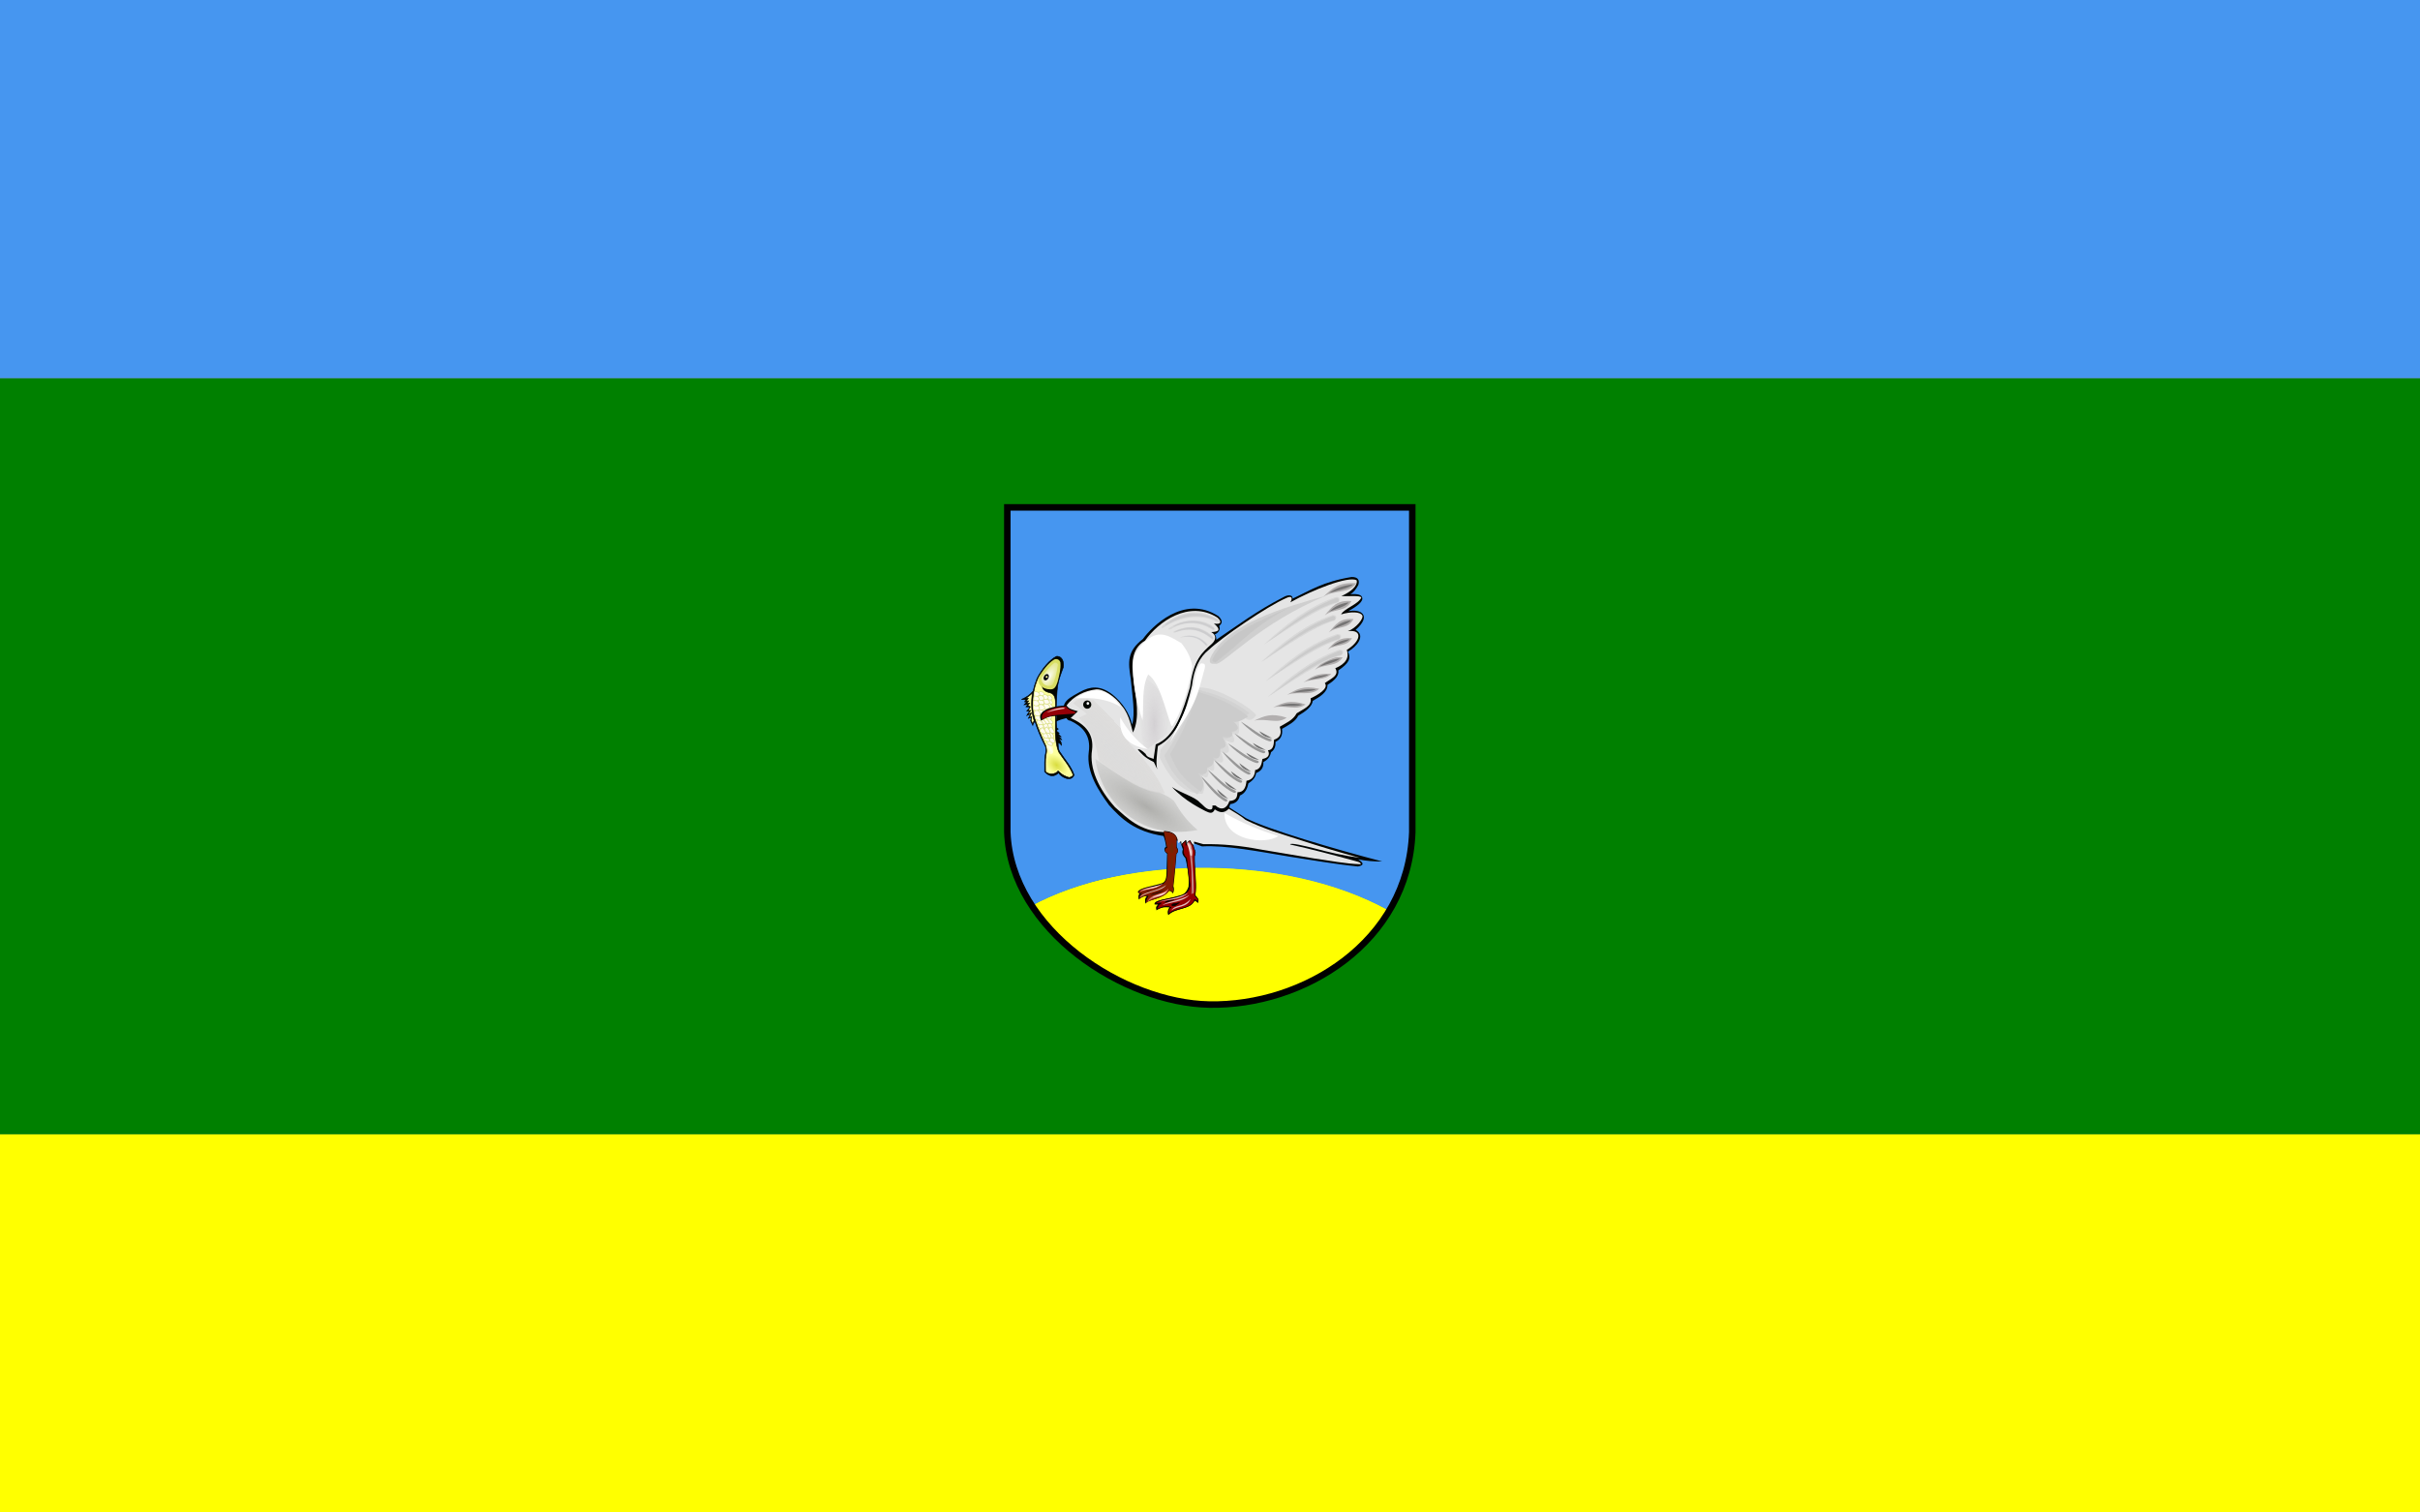 <svg xmlns="http://www.w3.org/2000/svg" xmlns:xlink="http://www.w3.org/1999/xlink" version="1.0" width="1920" height="1200"><rect width="100%" height="100%" fill="#808080" stroke="none"/><defs><linearGradient id="m"><stop style="stop-color:#fbe1dd;stop-opacity:1" offset="0"/><stop style="stop-color:#fbe1dd;stop-opacity:0" offset="1"/></linearGradient><linearGradient id="l"><stop style="stop-color:#ddd0cb;stop-opacity:.773" offset="0"/><stop style="stop-color:#ddd0cb;stop-opacity:0" offset="1"/></linearGradient><linearGradient id="k"><stop style="stop-color:#c5c5c5;stop-opacity:1" offset="0"/><stop style="stop-color:#ccc;stop-opacity:.866" offset=".95"/><stop style="stop-color:#ccc;stop-opacity:0" offset="1"/></linearGradient><linearGradient id="j"><stop style="stop-color:#d3d0d3;stop-opacity:1" offset="0"/><stop style="stop-color:#e5e5e5;stop-opacity:0" offset="1"/></linearGradient><linearGradient id="i"><stop style="stop-color:#dcdcdc;stop-opacity:1" offset="0"/><stop style="stop-color:#d8d6d4;stop-opacity:.498" offset="1"/><stop style="stop-color:#d5d0cd;stop-opacity:0" offset="1"/></linearGradient><linearGradient id="h"><stop style="stop-color:#aeaeab;stop-opacity:1" offset="0"/><stop style="stop-color:#bdbdbb;stop-opacity:.498" offset=".6"/><stop style="stop-color:#ccc;stop-opacity:0" offset="1"/></linearGradient><linearGradient id="g"><stop style="stop-color:#ffe2e2;stop-opacity:1" offset="0"/><stop style="stop-color:#ffe5db;stop-opacity:.498" offset=".64"/><stop style="stop-color:#ffbfb4;stop-opacity:0" offset="1"/></linearGradient><linearGradient id="f"><stop style="stop-color:#fdffff;stop-opacity:1" offset="0"/><stop style="stop-color:#feffff;stop-opacity:1" offset=".31"/><stop style="stop-color:#fff;stop-opacity:0" offset="1"/></linearGradient><linearGradient id="e"><stop style="stop-color:#fffff8;stop-opacity:1" offset="0"/><stop style="stop-color:#fffff8;stop-opacity:0" offset="1"/></linearGradient><linearGradient id="d"><stop style="stop-color:#d8dc3f;stop-opacity:1" offset="0"/><stop style="stop-color:#d8dc3f;stop-opacity:0" offset="1"/></linearGradient><linearGradient id="c"><stop style="stop-color:#fff;stop-opacity:1" offset="0"/><stop style="stop-color:#d8de64;stop-opacity:0" offset="1"/></linearGradient><linearGradient id="a"><stop style="stop-color:#fae646;stop-opacity:1" offset="0"/><stop style="stop-color:#643228;stop-opacity:1" offset=".885"/><stop style="stop-color:#fae646;stop-opacity:1" offset="1"/></linearGradient><linearGradient id="b"><stop style="stop-color:#faff00;stop-opacity:1" offset="0"/><stop style="stop-color:#7d7323;stop-opacity:.992" offset=".846"/><stop style="stop-color:#000;stop-opacity:.984" offset="1"/></linearGradient><radialGradient cx="-674.602" cy="311.284" r="15.245" fx="-674.602" fy="311.284" id="n" xlink:href="#c" gradientUnits="userSpaceOnUse" gradientTransform="matrix(1.445 .839 -1.962 3.38 907.118 -168.664)"/><radialGradient cx="-672.368" cy="472.553" r="22.611" fx="-672.368" fy="472.553" id="o" xlink:href="#d" gradientUnits="userSpaceOnUse" gradientTransform="matrix(-.461 .511 -.794 -.715 -731.769 1159.218)"/><radialGradient cx="-676.244" cy="448.975" r="5.45" fx="-676.244" fy="448.975" id="p" xlink:href="#e" gradientUnits="userSpaceOnUse" gradientTransform="matrix(1.082 -.839 2.235 4.574 -1080.638 -2174.048)"/><radialGradient cx="-479.188" cy="568.939" r="93.227" fx="-479.188" fy="568.939" id="q" xlink:href="#h" gradientUnits="userSpaceOnUse" gradientTransform="matrix(.359 -.543 1.803 1.191 -1357.385 -384.97)"/><radialGradient cx="-489.297" cy="389.423" r="25.977" fx="-489.297" fy="389.423" id="r" xlink:href="#j" gradientUnits="userSpaceOnUse" gradientTransform="matrix(1.474 0 -0 5.636 231.733 -1791.687)"/><radialGradient cx="-569.68" cy="441.176" r="83.611" fx="-569.68" fy="441.176" id="s" xlink:href="#i" gradientUnits="userSpaceOnUse" gradientTransform="matrix(.351 -.312 1.87 2.11 -1191.541 -657.142)"/><radialGradient cx="-609.349" cy="366.149" r="2.789" fx="-609.349" fy="366.149" id="t" xlink:href="#f" gradientUnits="userSpaceOnUse" gradientTransform="matrix(1.69 -0 0 2.258 420.63 -460.692)"/><radialGradient cx="-663.744" cy="365.524" r="17.233" fx="-663.744" fy="365.524" id="u" xlink:href="#g" gradientUnits="userSpaceOnUse" gradientTransform="matrix(-2.057 .415 -.049 -.242 -2006.933 739.431)"/><radialGradient cx="-428.443" cy="665.107" r="6.37" fx="-428.443" fy="665.107" id="v" xlink:href="#l" gradientUnits="userSpaceOnUse" gradientTransform="matrix(.853 -.04 1.415 30.494 -1003.465 -19625.12)"/><radialGradient cx="-432.494" cy="629.668" r="4.895" fx="-432.494" fy="629.668" id="w" xlink:href="#m" gradientUnits="userSpaceOnUse" gradientTransform="matrix(-1.567 .318 -3.112 -15.34 848.941 10426.17)"/></defs><path style="fill:green;fill-opacity:1;stroke:none;stroke-width:10;stroke-linecap:round;stroke-miterlimit:4;stroke-dasharray:none;stroke-dashoffset:0;stroke-opacity:1" d="M0 300h1920v600H0z"/><path style="fill:#ff0;fill-opacity:1;stroke:none;stroke-width:10;stroke-linecap:round;stroke-miterlimit:4;stroke-dasharray:none;stroke-dashoffset:0;stroke-opacity:1" d="M0 900h1920v300H0z"/><path style="fill:#4696f0;fill-opacity:1;stroke:none;stroke-width:10;stroke-linecap:round;stroke-miterlimit:4;stroke-dasharray:none;stroke-dashoffset:0;stroke-opacity:1" d="M0 0h1920v300H0z"/><path d="M-377.587 217.924c.075 0 .15 0 0 0zM-476.53 726.338c0-.061 0-.123 0 0zM-476.9 726.523c.062 0 .124 0 0 0zM-434.434 617.406c0 .062 0 .123 0 0z" style="fill:none;fill-opacity:.75;fill-rule:evenodd;stroke:#000;stroke-width:1px;stroke-linecap:butt;stroke-linejoin:miter;stroke-opacity:1"/><path d="M816.77 719.266c31.454 47.974 92.8 77.396 141.202 78.23 54.97 1.07 115.294-26.207 142.755-75.961-79.56-43.91-207.128-44.345-283.958-2.27z" style="fill:#ff0;fill-opacity:1;fill-rule:evenodd;stroke:none;stroke-width:3.543;stroke-linecap:round;stroke-linejoin:miter;stroke-miterlimit:4;stroke-dashoffset:0;stroke-opacity:1"/><path d="M817.397 719.266c-11.856-15.676-18.97-36.656-19.79-58.601V402.688h321.6v257.976c-.843 23.063-6.006 44.208-17.852 61.499-79.56-43.91-207.128-44.973-283.958-2.897z" style="fill:#4696f0;fill-opacity:1;fill-rule:evenodd;stroke:none;stroke-width:3.543;stroke-linecap:round;stroke-linejoin:miter;stroke-miterlimit:4;stroke-dashoffset:0;stroke-opacity:1"/><path d="M10.572 12.93H744.1v588.413c-7.289 199.45-197.463 315.41-367.758 312.097-153.73-2.65-359.143-134.514-365.77-312.097V12.93z" style="fill:none;fill-opacity:1;fill-rule:evenodd;stroke:#000;stroke-width:11.77;stroke-linecap:round;stroke-linejoin:miter;stroke-miterlimit:4;stroke-dasharray:none;stroke-dashoffset:0;stroke-opacity:1" transform="matrix(.438 0 0 .438 794.565 396.911)"/><path d="M-796.95 280.625c-12.294 5.9-26.456 22.793-35.438 40.094-3.077 7.83-5.41 15.349-6.937 22.781-.009.01-.023.02-.031.031-5.762 7.029-13.021 11.83-21.188 15.25l8.438.625-2.813 3.75 4.219.313-5.156 4.969 7-.625-3.563 4.375 7.469.156-6.063 7.656 5.282-.469-5.282 8.563 7.157-3.594-4.22 8.594 5.47-2.031-1.407 6.375 3.907 8.28c.708-3.617 2.433-5.19 3.906-7.28 3.99 13.598 10.283 28.506 19.062 45.75 1.057 3.34 1.271 6.015.25 12.125-2.639 11.125-1.357 22.25-1.75 33.375 9.494 10.594 18.926 8.57 25.219 2.03 4.12 7.368 23.002 17.836 28.156 3.876-5.383-15.847-16.493-27.409-25.437-41.313-3.617-4.753-3.283-11.042-3.375-16.5 2.057-1.209 4.098 2.602 6.156 4.281-.475-8.08-3.095-9.11-5.281-11.75l5.562 1.5c-1.508-2.4-4.058-4.451-6.625-6.5l5.938 1.47-6.344-5.688 2.688-.406c-.918-1.355-2.469-2.709-4.47-4.063-.897-3.2 1.566-3.04 2.595-4.313l-2.594-1.593c-2.65-23.496-.805-45.86.469-68.375 1.714-18.28 6.278-28.21 11.28-42.031 1.115-7.805-.744-19.806-12.25-19.688z" style="fill:#030600;fill-opacity:1;fill-rule:evenodd;stroke:#000;stroke-width:1px;stroke-linecap:butt;stroke-linejoin:miter;stroke-opacity:1" transform="matrix(.438 0 0 .438 1187.356 397.776)"/><path d="m-840.891 347.706-11.54 9.2 4.367-.311-3.587 5.146 4.21-.312-3.43 4.366 5.146-.156-3.431 4.055 4.678 2.339-3.742 6.55 4.366.311-4.834 6.706 6.237-2.495-3.742 8.42 4.366-1.715-1.247 6.705 2.807 6.238 2.495-5.458c-4.85-15.846-5.493-31.664-3.12-49.59z" style="fill:#fdfea2;fill-opacity:1;fill-rule:evenodd;stroke:#000;stroke-width:1px;stroke-linecap:butt;stroke-linejoin:miter;stroke-opacity:1" transform="matrix(.438 0 0 .438 1187.356 397.776)"/><path d="M-799.275 420.116c.504 12.017 1.857 23.752 6.466 34.4 8.653 13.18 18.965 24.464 25.477 40.091.804 2.985-2.785 4.4-6.725 5.69-11.986-3.577-15.602-7.916-20.304-12.156-3.664 6.896-18.838 7.558-22.632.647.202-9.613-.651-19.227.776-28.84 2.879-11.019.139-16.75-2.716-22.373-7.538-16.326-15.686-35.96-20.433-55.092-2.74-24.111 1.363-54.303 14.355-70.87.02 22.938 1.008 31.12 13.45 34.53 9.148 1.54 12.636 6.736 12.544 20.174l-.258 53.8z" style="fill:#fdff9c;fill-opacity:1;fill-rule:evenodd;stroke:#000;stroke-width:1px;stroke-linecap:butt;stroke-linejoin:miter;stroke-opacity:1" transform="matrix(.438 0 0 .438 1187.356 397.776)"/><path d="M-697.213 320.416c5.445-11.794 18.572-28.043 27.758-33.371 5.213-3.44 11.159.015 12.163 5.146.923 11.746-2.129 23.126-4.99 34.463-2.658 7.208-4.744 14.392-13.255 13.879-15.47.127-23.96-10.572-21.676-20.117z" style="fill:#d8de64;fill-opacity:1;fill-rule:evenodd;stroke:none;stroke-width:1px;stroke-linecap:butt;stroke-linejoin:miter;stroke-opacity:1" transform="matrix(.438 0 0 .438 1129.218 397.776)"/><path d="M-691.599 318.7c6.668-8.958 12.732-18.037 23.391-26.197 2.676-.776 4.961-.25 6.394 3.119-1.68 14.605-6.331 32.064-9.98 36.958-10.91 6.286-23.22-5.96-19.805-13.88z" style="fill:url(#n);fill-opacity:1;fill-rule:evenodd;stroke:none;stroke-width:.1;stroke-linecap:butt;stroke-linejoin:miter;stroke-miterlimit:4;stroke-dasharray:none;stroke-opacity:1" transform="matrix(.438 0 0 .438 1129.218 397.776)"/><path d="M-676.629 318.779c0 3.23-1.955 5.848-4.366 5.848-2.411 0-4.366-2.619-4.366-5.848 0-3.23 1.955-5.848 4.366-5.848 2.411 0 4.366 2.618 4.366 5.848z" transform="matrix(.332 .269 -.257 .381 1138.082 599.04)" style="fill:#000007;fill-opacity:1;stroke:none;stroke-width:3.543;stroke-linecap:round;stroke-linejoin:round;stroke-miterlimit:4;stroke-dasharray:none;stroke-opacity:1"/><path d="M-680.683 318.311a1.793 1.793 0 1 1-3.587 0 1.793 1.793 0 1 1 3.587 0z" transform="matrix(.438 0 0 .438 1129.355 397.64)" style="fill:#fdfea2;fill-opacity:1;stroke:none;stroke-width:3.543;stroke-linecap:round;stroke-linejoin:round;stroke-miterlimit:4;stroke-dasharray:none;stroke-opacity:1"/><path d="M-796.948 487.236c1.854-.893 3.32-1.301 4.915.388l14.484 8.923c2.418 1.174 6.328 1.37 6.596-3.104-6.396-15.051-14.344-27.925-27.288-40.22-1.48-1.103-4.178-1.866-6.337-.258-13.577 10.92-10.57 28.656-9.7 33.883 3.854 5.631 11.178 6.092 17.33.388z" style="fill:url(#o);fill-opacity:1;fill-rule:evenodd;stroke:none;stroke-width:1px;stroke-linecap:butt;stroke-linejoin:miter;stroke-opacity:1" transform="matrix(.438 0 0 .438 1187.356 397.776)"/><path d="M-810.756 358.437c4.42.096 7.81 5.747 5.537 8.203-2.903 1.543-5.16.796-7.924-1.374-.875-3.049.337-4.967 2.387-6.829z" style="fill:#fffbef;fill-opacity:1;fill-rule:evenodd;stroke:#d8de84;stroke-width:1.05px;stroke-linecap:butt;stroke-linejoin:miter;stroke-opacity:1" transform="matrix(.438 0 0 .438 1187.356 397.776)"/><path d="M-812.687 351.29c4.068-.781 8.664 4.236 7.656 6.827-2.57 2.193-5.048 1.974-8.393.467-1.643-2.81-.886-4.984.737-7.294z" style="fill:#fffbef;fill-opacity:1;fill-rule:evenodd;stroke:#d8de84;stroke-width:1.082px;stroke-linecap:butt;stroke-linejoin:miter;stroke-opacity:1" transform="matrix(.438 0 0 .438 1187.356 397.776)"/><path d="M-811.238 365.535c3.512.41 8.348 5.53 6.217 7.7-2.761 1.786-5.074 1.234-8.012-.692-1.133-2.963-.089-4.978 1.795-7.008z" style="fill:#fffbef;fill-opacity:1;fill-rule:evenodd;stroke:#d8de84;stroke-width:1.05px;stroke-linecap:butt;stroke-linejoin:miter;stroke-opacity:1" transform="matrix(.438 0 0 .438 1187.356 397.776)"/><path d="M-808.295 400.515c3.272 4.501 6.062 11.392 2.992 11.852-3.984.354-6.275-1.56-8.563-5.312.25-3.843 2.44-5.423 5.571-6.54z" style="fill:#fffbef;fill-opacity:1;fill-rule:evenodd;stroke:#d8de84;stroke-width:1.283px;stroke-linecap:butt;stroke-linejoin:miter;stroke-opacity:1" transform="matrix(.438 0 0 .438 1187.356 397.776)"/><path d="M-811.335 392.269c4.66 3.04 9.722 8.485 7.018 10.008-3.596 1.75-6.42.778-9.894-1.912-1.134-3.68.348-5.937 2.876-8.096zM-815.559 400.634c3.272 4.501 6.062 11.392 2.992 11.852-3.983.354-6.275-1.56-8.563-5.312.251-3.843 2.44-5.422 5.571-6.54z" style="fill:#fffbef;fill-opacity:1;fill-rule:evenodd;stroke:#d8de84;stroke-width:1.283px;stroke-linecap:butt;stroke-linejoin:miter;stroke-opacity:1" transform="matrix(.438 0 0 .438 1187.356 397.776)"/><path d="M-817.765 392.269c4.66 3.04 9.722 8.485 7.017 10.008-3.596 1.75-6.419.778-9.893-1.912-1.135-3.68.348-5.937 2.876-8.096zM-812.788 383.179c5.925 1.255 9.037 8.786 5.22 11.053-3.84 1.115-6.459-.32-9.427-3.562-.494-3.819 1.35-5.791 4.207-7.491z" style="fill:#fffbef;fill-opacity:1;fill-rule:evenodd;stroke:#d8de84;stroke-width:1.283px;stroke-linecap:butt;stroke-linejoin:miter;stroke-opacity:1" transform="matrix(.438 0 0 .438 1187.356 397.776)"/><path d="M-811.347 373.677c6.003.803 9.676 8.076 6.04 10.626-3.744 1.403-6.463.169-9.668-2.838-.782-3.771.907-5.877 3.628-7.788z" style="fill:#fffbef;fill-opacity:1;fill-rule:evenodd;stroke:#d8de84;stroke-width:1.283px;stroke-linecap:butt;stroke-linejoin:miter;stroke-opacity:1" transform="matrix(.438 0 0 .438 1187.356 397.776)"/><path d="M-819.28 374.668c6.055.122 10.524 6.935 7.2 9.878-3.563 1.816-6.404.896-9.927-1.73-1.202-3.659.239-5.942 2.727-8.148z" style="fill:#fffbef;fill-opacity:1;fill-rule:evenodd;stroke:#d8de84;stroke-width:1.283px;stroke-linecap:butt;stroke-linejoin:miter;stroke-opacity:1" transform="matrix(.438 0 0 .438 1187.356 397.776)"/><path d="M-819.895 366.804c4.759-2.053 11.348 2.546 10.32 6.552-2.65 2.995-5.63 3.18-9.872 2.028-2.458-2.964-1.954-5.616-.448-8.58z" style="fill:#fffbef;fill-opacity:1;fill-rule:evenodd;stroke:#d8de84;stroke-width:1.283px;stroke-linecap:butt;stroke-linejoin:miter;stroke-opacity:1" transform="matrix(.438 0 0 .438 1187.356 397.776)"/><path d="M-818.736 357.006c6.137-.402 10.354 6.107 8.712 8.575-3.22 2.372-6.173 1.926-10.077-.092-1.78-3.415-.73-5.901 1.365-8.483z" style="fill:#fffbef;fill-opacity:1;fill-rule:evenodd;stroke:#d8de84;stroke-width:1.283px;stroke-linecap:butt;stroke-linejoin:miter;stroke-opacity:1" transform="matrix(.438 0 0 .438 1187.356 397.776)"/><path d="M-820.956 350.294c4.334-1.872 9.737 2.875 9.074 5.815-2.33 2.658-4.95 2.822-8.68 1.8-2.162-2.631-1.719-4.985-.394-7.615z" style="fill:#fffbef;fill-opacity:1;fill-rule:evenodd;stroke:#d8de84;stroke-width:1.133px;stroke-linecap:butt;stroke-linejoin:miter;stroke-opacity:1" transform="matrix(.438 0 0 .438 1187.356 397.776)"/><path d="M-828.534 358.044c5.78-.472 10.773 5.89 8.361 8.917-3.313 2.24-6.245 1.677-10.064-.496-1.643-3.483-.494-5.926 1.703-8.42z" style="fill:#fffbef;fill-opacity:1;fill-rule:evenodd;stroke:#d8de84;stroke-width:1.283px;stroke-linecap:butt;stroke-linejoin:miter;stroke-opacity:1" transform="matrix(.438 0 0 .438 1187.356 397.776)"/><path d="M-828.377 351.4c5.61-1.435 9.818 4.475 8.582 7.103-2.715 2.454-5.42 2.302-9.116.792-1.892-2.976-1.148-5.346.534-7.894z" style="fill:#fffbef;fill-opacity:1;fill-rule:evenodd;stroke:#d8de84;stroke-width:1.173px;stroke-linecap:butt;stroke-linejoin:miter;stroke-opacity:1" transform="matrix(.438 0 0 .438 1187.356 397.776)"/><path d="M-827.665 344.31c3.476-.646 9.61 2.815 8.216 5.518-2.11 2.522-4.482 2.678-7.859 1.708-1.958-2.496-1.556-4.73-.357-7.226z" style="fill:#fffbef;fill-opacity:1;fill-rule:evenodd;stroke:#d8de84;stroke-width:1.05px;stroke-linecap:butt;stroke-linejoin:miter;stroke-opacity:1" transform="matrix(.438 0 0 .438 1187.356 397.776)"/><path d="M-824.132 401.467c3.272 4.502 6.062 11.392 2.992 11.852-3.984.354-6.276-1.56-8.564-5.311.251-3.843 2.44-5.423 5.572-6.54z" style="fill:#fffbef;fill-opacity:1;fill-rule:evenodd;stroke:#d8de84;stroke-width:1.283px;stroke-linecap:butt;stroke-linejoin:miter;stroke-opacity:1" transform="matrix(.438 0 0 .438 1187.356 397.776)"/><path d="M-824.196 393.102c4.661 3.04 9.723 8.485 7.018 10.009-3.596 1.75-6.419.778-9.894-1.913-1.134-3.68.349-5.936 2.876-8.096z" style="fill:#fffbef;fill-opacity:1;fill-rule:evenodd;stroke:#d8de84;stroke-width:1.283px;stroke-linecap:butt;stroke-linejoin:miter;stroke-opacity:1" transform="matrix(.438 0 0 .438 1187.356 397.776)"/><path d="M-829.673 394.055c4.66 3.04 9.722 8.485 7.018 10.008-3.596 1.75-6.194.101-9.668-2.59-1.135-3.68.122-5.258 2.65-7.418zM-823.778 383.412c6.05.274 10.347 7.197 6.95 10.056-3.608 1.725-6.425.735-9.88-1.98-1.11-3.687.387-5.933 2.93-8.076z" style="fill:#fffbef;fill-opacity:1;fill-rule:evenodd;stroke:#d8de84;stroke-width:1.283px;stroke-linecap:butt;stroke-linejoin:miter;stroke-opacity:1" transform="matrix(.438 0 0 .438 1187.356 397.776)"/><path d="M-831.858 385.638c6.022.656 9.872 7.837 6.3 10.475-3.71 1.494-6.458.327-9.735-2.6-.874-3.75.763-5.897 3.435-7.875zM-828.348 375.496c6.015.712 9.798 7.928 6.202 10.533-3.724 1.46-6.46.267-9.711-2.69-.839-3.76.818-5.89 3.509-7.843z" style="fill:#fffbef;fill-opacity:1;fill-rule:evenodd;stroke:#d8de84;stroke-width:1.283px;stroke-linecap:butt;stroke-linejoin:miter;stroke-opacity:1" transform="matrix(.438 0 0 .438 1187.356 397.776)"/><path d="M-834.183 377.64c6.015.711 9.798 7.928 6.202 10.533-3.724 1.459-6.01.718-9.26-2.24-.838-3.758.367-6.341 3.058-8.294zM-828.945 368.828c6.996-3.128 11.456 3.469 10.32 6.552-2.65 2.996-5.63 3.181-9.871 2.028-2.46-2.964-1.955-5.616-.45-8.58z" style="fill:#fffbef;fill-opacity:1;fill-rule:evenodd;stroke:#d8de84;stroke-width:1.283px;stroke-linecap:butt;stroke-linejoin:miter;stroke-opacity:1" transform="matrix(.438 0 0 .438 1187.356 397.776)"/><path d="M-838.471 369.662c5.678-2.106 12.334 2.595 10.32 6.552-2.651 2.995-5.631 3.18-9.872 2.028-1.06-2.964-1.717-5.616-.448-8.58z" style="fill:#fffbef;fill-opacity:1;fill-rule:evenodd;stroke:#d8de84;stroke-width:1.283px;stroke-linecap:butt;stroke-linejoin:miter;stroke-opacity:1" transform="matrix(.438 0 0 .438 1187.356 397.776)"/><path d="M-837.203 359.306c6.949-.035 9.666 7.122 7.92 9.534-3.362 2.477-6.013 2.136-9.704-.16-.565-2.825-.312-6.466 1.784-9.374z" style="fill:#fffbef;fill-opacity:1;fill-rule:evenodd;stroke:#d8de84;stroke-width:1.327px;stroke-linecap:butt;stroke-linejoin:miter;stroke-opacity:1" transform="matrix(.438 0 0 .438 1187.356 397.776)"/><path d="M-836.603 351.467c6.384.609 9.796 6.7 7.108 8.579-3.125 1.904-5.755 1.25-9.104-.923.665-3.275.038-5.466 1.996-7.656z" style="fill:#fffbef;fill-opacity:1;fill-rule:evenodd;stroke:#d8de84;stroke-width:1.173px;stroke-linecap:butt;stroke-linejoin:miter;stroke-opacity:1" transform="matrix(.438 0 0 .438 1187.356 397.776)"/><path d="M-836.666 344.94c4.804-1.299 10.358 2.79 8.818 5.734-2.38 2.725-5.057 2.893-8.866 1.845-1.08-3.148-1.305-4.883.048-7.58z" style="fill:#fffbef;fill-opacity:1;fill-rule:evenodd;stroke:#d8de84;stroke-width:1.159px;stroke-linecap:butt;stroke-linejoin:miter;stroke-opacity:1" transform="matrix(.438 0 0 .438 1187.356 397.776)"/><path d="M-813.576 435.76c-3.593 3.687-1.234 22.275 3.087 21.825 3.768 1.12 8.093-.562 7.716-6.054-.123-13.02-3.399-17.4-10.803-15.77z" style="fill:url(#p);fill-opacity:1;fill-rule:evenodd;stroke:none;stroke-width:1px;stroke-linecap:butt;stroke-linejoin:miter;stroke-opacity:1" transform="matrix(.438 0 0 .438 1187.356 397.776)"/><path d="M-809.97 430.737c3.95 3.92 7.808 10.274 4.851 11.22-3.875.987-6.444-.535-9.303-3.872-.367-3.834 1.54-5.743 4.452-7.348z" style="fill:#fffbef;fill-opacity:1;fill-rule:evenodd;stroke:#d8de84;stroke-width:1.283px;stroke-linecap:butt;stroke-linejoin:miter;stroke-opacity:1" transform="matrix(.438 0 0 .438 1187.356 397.776)"/><path d="M-805.802 425.855c3.95 3.92 7.808 10.274 4.851 11.22-3.876.987-6.444-.535-9.303-3.872-.368-3.834 1.54-5.744 4.452-7.348z" style="fill:#fffbef;fill-opacity:1;fill-rule:evenodd;stroke:#d8de84;stroke-width:1.283px;stroke-linecap:butt;stroke-linejoin:miter;stroke-opacity:1" transform="matrix(.438 0 0 .438 1187.356 397.776)"/><path d="M-815.304 423.83c3.95 3.92 7.808 10.275 4.851 11.22-3.875.988-6.444-.534-9.303-3.871-.367-3.834 1.54-5.744 4.452-7.348zM-807.826 416.805c3.95 3.92 7.807 10.274 4.85 11.22-3.875.987-6.443-.535-9.303-3.872-.367-3.834 1.54-5.744 4.453-7.348z" style="fill:#fffbef;fill-opacity:1;fill-rule:evenodd;stroke:#d8de84;stroke-width:1.283px;stroke-linecap:butt;stroke-linejoin:miter;stroke-opacity:1" transform="matrix(.438 0 0 .438 1187.356 397.776)"/><path d="M-812.676 417.264c3.95 3.919 7.808 10.274 4.85 11.22-3.875.987-6.443-.535-9.303-3.872-.367-3.834 1.541-5.744 4.453-7.348zM-806.874 408.47c3.95 3.919 7.808 10.274 4.851 11.22-3.875.987-6.444-.535-9.303-3.873-.367-3.833 1.54-5.743 4.452-7.348z" style="fill:#fffbef;fill-opacity:1;fill-rule:evenodd;stroke:#d8de84;stroke-width:1.283px;stroke-linecap:butt;stroke-linejoin:miter;stroke-opacity:1" transform="matrix(.438 0 0 .438 1187.356 397.776)"/><path d="M-814.495 408.47c3.95 3.919 7.808 10.274 4.851 11.22-3.875.987-6.444-.535-9.303-3.873-.367-3.833 1.54-5.743 4.452-7.348zM-817.874 417.537c3.95 3.92 7.808 10.274 4.851 11.22-3.876.987-6.444-.535-9.303-3.872-.368-3.833 1.54-5.743 4.452-7.348z" style="fill:#fffbef;fill-opacity:1;fill-rule:evenodd;stroke:#d8de84;stroke-width:1.283px;stroke-linecap:butt;stroke-linejoin:miter;stroke-opacity:1" transform="matrix(.438 0 0 .438 1187.356 397.776)"/><path d="M-822.354 409.541c3.95 3.92 7.808 10.275 4.851 11.22-3.875.987-6.444-.535-9.303-3.872-.367-3.833 1.54-5.743 4.452-7.348z" style="fill:#fffbef;fill-opacity:1;fill-rule:evenodd;stroke:#d8de84;stroke-width:1.283px;stroke-linecap:butt;stroke-linejoin:miter;stroke-opacity:1" transform="matrix(.438 0 0 .438 1187.356 397.776)"/><path d="M633.786 137c-.086.001-.193.03-.28.031-52.44 8.76-73.962 24.014-106.563 39.156.117-8.573-10.522-6.464-16.72-2.562-46.01 23.254-85.096 52.453-121.53 77.063.317-3.644-.66-6.857-2.688-9.72 4.201-1.232 11.844-8.15 7.938-15.093 4.152-4.18 8.389-8.324-1.188-17.844-63.122-40.943-121.928 20.437-136.969 41.25-29.072 22.668-26.805 41.55-22 72.719 2.918 29.894 8.369 63.54 2.438 82.375-4.58-19.966-16.847-39.131-35.5-54.406-22.748-17.81-41.247-14.353-58.563-5-11.315 6.678-26.066 12.868-29.218 24l.156.844c-26.396 1.61-50.52 10.908-41.594 27.312 6.055-3.829 15.115-8.777 27.906-8.219l-.875 9.969c6.127-2.892 12.369-4.792 18.5-6.219 2.003 1.756 2.026 4.172 7.47 4.781 21.242 9.822 37.77 25.915 33.155 56.907-4.74 36.998 19.06 71.601 36.938 96.156 22.048 24.24 45.795 47.59 98.531 55.719 1.899 4.778 3.568 10.703 4.688 19.375-4.196 2.15-4.453 8.39 1.78 12.593l-1.187 39c-.7 5.994-1.769 12.266-7.906 14.375-16.722 5.864-42.271 8.089-44 16.438l2.938 2.344c-2.374 3.617-1.886 7.227-1.188 10.843 4.584-3.78 9.33-6.74 14.688-5.875-4.864 5.066-2.922 9.168-2.657 13.5 5-8.56 31.614-7.29 42.532-23.156 4.646-.088 5.641 2.544 7.312 4.688 2.188-4.399 2.627-8.789.906-13.188 2.42-19.354 3.879-38.739 5.563-58.093 3.487-3.838 4.139-7.975.594-12.594l-.313-12.313 6.156 2.063 5.14 14.162c-2.727 7.459.48 11.124 4.729 16.257 3.978 16.91 6.912 34.482 5.512 51.393-2.266 6.727-7.1 14.308-14.415 15.4-25.818 8.163-48.653 7.985-47.138 16.72l6.297.412c-3.69 3.39-4.486 4.619-2.756 10.331 6.928-5.523 14.986-6.154 23.478-5.422-3.522 5.447-4.073 9.333-2.163 14.004 14.863-13.901 36.03-8.64 47.4-25.763 2.542.098 3.492 1.55 6.62 3.993 1.861-5.727-1.178-10.464-4.728-13.872.812-28.04-1.543-40.953-2.394-69.997 3.026-6.883-1.974-17.373-1.931-24.812L362.943 625c42.977-2.415 102.61 9.217 159.812 18.781 40.32 6.02 77.348 12.973 122.563 17.594 11.065-1.95 11.143-6.263.312-12.906 14.18 2.814 28.727 4.126 43.688 3.812-85.31-22.067-209.244-58.775-246.625-78.312l-30.5-19.657 1.75-5.843c9.942-1.104 15.468-6.642 17.593-15.563 9.616-4.158 13.409-12.368 15.25-21.968 6.655-4.574 12.827-9.59 14.094-18.782 7.295-3.171 13.608-7.507 13.188-19.937 6.343-3.63 12.069-8.07 13.78-17.875 6.76-4.47 8.467-11.2 8.22-18.781 9.384-4.302 13.282-12.13 11.718-23.47 11.38-6.713 23.937-12.556 29.344-23.75 13.71-8.071 25.061-16.572 26.375-26.968 13.607-7.845 26.854-15.83 26.688-29.031 15.013-9.103 21.061-17.773 19.656-26.094 18.905-12.883 23.624-21.637 17.312-34.031 15.781-8.764 32.976-28.977 14-39.5 29.41-25.62 10.125-38.547-13.375-33.75 15.613-8.552 28.38-17.965 24.938-25.344-1.823-6.09-13.785-5.96-21.125-5.5 6.185-3.294 10.582-9.54 14.437-16.719 2.876-9.424-1.235-14.556-12.25-14.406z" style="fill:#020503;fill-opacity:1;fill-rule:evenodd;stroke:none;stroke-width:1px;stroke-linecap:butt;stroke-linejoin:miter;stroke-opacity:1" transform="matrix(.438 0 0 .438 794.726 397.776)"/><path d="M-527.896 418.733c-1.895-4.286-6.004-32.225-19.965-48.012-12.304-17.568-34.242-31.393-46.824-30.185-19.995 2.382-41.05 11.933-53.479 29.235 4.49 7.204 12.993 7.986 20.441 10.458l-13.073 12.36c27.484 11.52 42.292 29.768 38.743 57.756-5.291 33.126 12.066 70.884 41.595 103.63 22.076 19.487 44.977 43.639 88.656 45.16l.621-2.447c12.999 1.3 24.218 4.95 24.94 22.456l5.524-3.642.993 6.408c1.36-3.749 5.158-5.67 8.389-8.016l.932 8.948c1.604-4.12 3.988-6.94 7.083-8.575-.69 3.878 2.39 6.343 5.592 8.76l.56-6.71 16.775 4.66c33.535-.649 67.87 2.701 102.895 9.507l97.86 16.403c28.148 3.812 56.294 9.736 84.441 10.439-.704-1.788.467-3.412-11.184-6.151-38.765-10.652-77.617-20.955-116.874-29.638-.191-3.861 27.316 2.858 42.872 6.71 27.986 7.533 55.832 13.949 83.322 17.522-35.934-9.934-72.19-20.406-109.604-32.807-32.807-10.624-65.916-20.143-97.303-35.975-9.74-8.262-20.195-13.665-30.383-20.132-9.355 9.419-17.47 6.447-25.35 1.118-4.304 9.774-10.743 5.67-16.964 2.983-6.21-3.339-37.67-18.197-60.58-43.432 17.494 11.313 41.475 17.786 50.328 27.774 6.015 4.512 10.931 12.317 18.268 12.862 4.954.359 5.092-3.222 4.66-7.27h5.592c9.997 9.551 20.758 6.04 25.164-8.015 15.089-1.444 13.556-9.192 14.726-15.938 11.236.099 15.186-8.604 16.217-20.783 10.466-1.74 15.127-8.705 15.658-19.386 9.81-1.63 11.706-10.708 13.234-20.132 9.582-1.946 14.372-6.458 10.066-15.844 8.709-.108 10.664-8.56 10.998-19.013 9.77-3.23 14.857-9.849 10.252-23.487 11.125-6.878 23.798-11.52 30.756-24.418 11.477-7.615 28.074-12.917 25.165-27.029 12.5-5.816 33.623-17.991 25.723-27.587 10.516-8.101 27.133-13.472 19.013-27.029 19.218-7.995 25.515-19.22 20.878-33.18 25.973-16.087 29.205-37.385 1.864-33.925 14.316-4.902 29.07-22.879 26.162-28.466-3.467-6.659-20.294-7.448-38.465-1.917 5.728-10.798 31.325-18.218 36.69-30.565-2.001-4.357-24.087-1.743-36.13-2.615 16.936-7.653 29.711-17.95 27.773-28.52-14.787-8.633-80.716 17.745-120.19 39.83 5.75-9.736.66-11.452-6.314-8.257-35.94 15.38-118.85 72.755-141.335 94.223-16.466 12.921-27.082 34.032-30.599 65.082-11.22 47.734-26.138 90.99-61.682 109.28-1.924 16.485-4.08 33.318-.971 42.254l-6.314-13.113c-18.815-9.43-22.66-15.865-29.141-22.827 2.584-1.631 7.621 1.643 14.085 7.77 2.854 7.08 9.366 6.847 14.57 9.229l3.886-26.228c35.251-13.512 49.45-61.604 62.168-103.937 6.166-49.755 22.129-62.885 38.855-77.71 8.167-7.285 9.786-16.027-.486-21.855 12.687-.438 19.18-3.53 4.857-15.542 11.591 2.26 15.994-2.078 6.314-10.685-51.327-32.677-107.356 7.727-131.136 41.769-51.49 30.475 4.328 111.745-21.81 166.41z" style="fill:#e5e5e5;fill-opacity:1;fill-rule:evenodd;stroke:none;stroke-width:1px;stroke-linecap:butt;stroke-linejoin:miter;stroke-opacity:1" transform="matrix(.438 0 0 .438 1130.114 397.776)"/><path d="M-596.199 466.174c41.148 29.54 81.468 56.183 115.394 60.444 11.958 5.495 22.761 10.99 27.474 16.485 10.348 17.4 21.443 34.801 42.586 52.202-109.968 20.788-175.953-56.659-185.454-129.13z" style="fill:url(#q);fill-opacity:1;fill-rule:evenodd;stroke:none;stroke-width:1px;stroke-linecap:butt;stroke-linejoin:miter;stroke-opacity:1" transform="matrix(.438 0 0 .438 1130.114 397.776)"/><path d="M-504.159 320.559c-15.92 6.736-9.585 62.435-8.242 107.15l6.868 24.728 38.465-31.596c11.332-50.661-8.421-78.714-37.09-100.282z" style="fill:url(#r);fill-opacity:1;fill-rule:evenodd;stroke:none;stroke-width:1px;stroke-linecap:butt;stroke-linejoin:miter;stroke-opacity:1" transform="matrix(.438 0 0 .438 1130.114 397.776)"/><path d="M-534.381 440.073c-.154-35.36-22.189-64.12-54.454-79.158-18.015-1.003-35.64-9.679-47.202 4.977l24.727 19.232-15.11 6.869c30.633 28.71 30.728 53.059 37.09 78.302 37.804 26.81 74.663 56.926 119.514 59.07-9.983-22.529-22.2-46.547-64.565-90.665" style="fill:url(#s);fill-opacity:1;fill-rule:evenodd;stroke:none;stroke-width:1px;stroke-linecap:butt;stroke-linejoin:miter;stroke-opacity:1" transform="matrix(.438 0 0 .438 1130.114 397.776)"/><path d="M-649.424 371.58c-23.828 1.856-47.889 7.306-43.016 23.26 17.123-9.91 37.617-8.225 58.283-10.342 4.105-2.152 1.538-2.68 0-4.11-7.035-1.516-12.466-4.63-15.267-8.808z" style="fill:#940007;fill-opacity:1;fill-rule:evenodd;stroke:none;stroke-width:1px;stroke-linecap:butt;stroke-linejoin:miter;stroke-opacity:1" transform="matrix(.438 0 0 .438 1130.114 397.776)"/><path d="M-601.275 367.176c.004 4.543-3.612 8.229-8.074 8.229s-8.078-3.685-8.074-8.229c-.004-4.543 3.612-8.228 8.074-8.228s8.078 3.685 8.074 8.228z" transform="matrix(.398 0 0 .398 1105.124 412.884)" style="fill:#030600;fill-opacity:1;stroke:none;stroke-width:.1;stroke-linecap:round;stroke-linejoin:round;stroke-miterlimit:4;stroke-dasharray:none;stroke-opacity:1"/><path d="M-606.56 366.149c0 1.864-1.249 3.376-2.789 3.376s-2.79-1.512-2.79-3.376c0-1.865 1.25-3.377 2.79-3.377s2.79 1.512 2.79 3.377z" transform="matrix(.426 0 0 .354 1122.642 428.457)" style="fill:url(#t);fill-opacity:1;stroke:none;stroke-width:.1;stroke-linecap:round;stroke-linejoin:round;stroke-miterlimit:4;stroke-dasharray:none;stroke-opacity:1"/><path d="M-685.028 383.205c3.07-3.416 16.5-8.658 29.91-9.344 4.61-.275 4.815 2.472.164 2.261-21.012 2.523-28.73 8.59-30.074 7.083z" style="fill:url(#u);fill-opacity:1;fill-rule:evenodd;stroke:none;stroke-width:1px;stroke-linecap:butt;stroke-linejoin:miter;stroke-opacity:1" transform="matrix(.438 0 0 .438 1130.114 397.776)"/><path d="M214.806 391.315c12.521 22.248 28.561 41.856 49.955 57.449-32.216-5.531-53.153-20.93-49.955-57.449z" style="fill:#fefefe;fill-opacity:1;fill-rule:evenodd;stroke:none;stroke-width:1px;stroke-linecap:butt;stroke-linejoin:miter;stroke-opacity:1" transform="matrix(.438 0 0 .438 794.726 397.776)"/><path d="M403.656 564.492c32.47 18.72 64.941 31.775 97.412 41.63-23.123 16.904-99.265 8.377-97.412-41.63zM134.41 356.762c30.16-2.034 58.445 1.143 82.373 16.423-20.26-27.897-44.19-44.365-82.373-16.423zM307.47 406.7h2.073c16.028-25.851 28.034-61.756 35.768-108.341-3.883-20.085-11.763-30.842-19.698-41.47-19.868-11.207-39.085-26.485-64.279-4.406-10.52 9.156-19.166 19.813-22.808 34.472-2.358 41.191 5.185 76.441 16.588 109.377 2.606-28.072-2.066-59.782 10.367-82.94 21.398 16.3 29.417 59.355 41.989 93.307" style="fill:#fff;fill-opacity:1;fill-rule:evenodd;stroke:none;stroke-width:1px;stroke-linecap:butt;stroke-linejoin:miter;stroke-opacity:1" transform="matrix(.438 0 0 .438 794.726 397.776)"/><path d="M-446.154 252.51c9.936-6.3 35.57-6.852 50.519 12.677-.008 3.791-2.787 2.12-2.592 2.405-15.082-17.206-30.155-18.367-47.927-15.082z" style="fill:#d8d8d8;fill-opacity:1;fill-rule:evenodd;stroke:none;stroke-width:1px;stroke-linecap:butt;stroke-linejoin:miter;stroke-opacity:1" transform="matrix(.438 0 0 .438 1131.482 395.313)"/><path d="M-438.417 250.265c10.138-2.882 28.35-.675 40.856 14.397-.007 3.171-1.488 1.211-1.326 1.45-11.913-14.113-23.259-16.348-39.53-15.847z" style="fill:#cacbcf;fill-opacity:1;fill-rule:evenodd;stroke:none;stroke-width:1px;stroke-linecap:butt;stroke-linejoin:miter;stroke-opacity:1" transform="matrix(.438 0 0 .438 1131.482 395.313)"/><path d="M313.307 234.78c-3.607 1.968-2.724 4.342 2.697 2.248 25.152-9.097 46.389-3.243 64.954 12.811 2.449 1.514 4.062-1.55 1.798-5.394-23.49-20.886-46.557-19.819-69.449-9.664z" style="fill:#d8d8d8;fill-opacity:1;fill-rule:evenodd;stroke:none;stroke-width:.1;stroke-linecap:butt;stroke-linejoin:miter;stroke-miterlimit:4;stroke-dasharray:none;stroke-opacity:1" transform="matrix(.438 0 0 .438 794.726 397.776)"/><path d="M315.614 234.802c-3.34 1.537-2.747 2.493 2.272.857 22.39-7.558 42.504-3.883 62.166 12.483 2.268 1.183 3.762-.088 1.665-3.092-23.772-19.916-44.681-19.532-66.103-10.249z" style="fill:#ccccce;fill-opacity:1;fill-rule:evenodd;stroke:none;stroke-width:.085;stroke-linecap:butt;stroke-linejoin:miter;stroke-miterlimit:4;stroke-dasharray:none;stroke-opacity:1" transform="matrix(.438 0 0 .438 794.726 397.776)"/><path d="M-463.667 229.162c-3.607 1.967-2.725 4.34 2.697 2.247 25.601-15.615 52.457-13.132 75.517 1.573 2.449 1.514 4.062-1.55 1.798-5.394-20.118-17.064-57.345-14.424-80.012 1.574z" style="fill:#d8d8d8;fill-opacity:1;fill-rule:evenodd;stroke:none;stroke-width:.1;stroke-linecap:butt;stroke-linejoin:miter;stroke-miterlimit:4;stroke-dasharray:none;stroke-opacity:1" transform="matrix(.438 0 0 .438 1130.94 397.776)"/><path d="M-455.067 225.362c-3.34 1.537-2.748 2.043 2.272.408 21.941-8.458 44.527-9.502 68.01 6.19 2.267 1.182 3.761.586 1.665-2.418-24.672-17.444-54.347-15.261-71.947-4.18z" style="fill:#ccccce;fill-opacity:1;fill-rule:evenodd;stroke:none;stroke-width:.085;stroke-linecap:butt;stroke-linejoin:miter;stroke-miterlimit:4;stroke-dasharray:none;stroke-opacity:1" transform="matrix(.438 0 0 .438 1130.94 397.776)"/><path d="M-378.26 218.149c5.993 3.409 6.775-2.194 3.37-3.821-35.462-21.202-68.522-15.635-99.79 9.89-4.673 2.976-4.267 7.413.899 4.045 28.244-18.216 63.68-26.006 95.52-10.114z" style="fill:#d8d8d8;fill-opacity:1;fill-rule:evenodd;stroke:none;stroke-width:1px;stroke-linecap:butt;stroke-linejoin:miter;stroke-opacity:1" transform="matrix(.438 0 0 .438 1130.94 397.776)"/><path d="M-380.826 215.358c5.396 2.466 5.202-.912 2.136-2.09-33.275-16.685-62.14-11.983-89.617 7.379-4.207 2.153-4.066 5.137.584 2.701 26.328-17.222 61.153-20.61 86.897-7.99z" style="fill:#ccccce;fill-opacity:1;fill-rule:evenodd;stroke:none;stroke-width:.807px;stroke-linecap:butt;stroke-linejoin:miter;stroke-opacity:1" transform="matrix(.438 0 0 .438 1130.94 397.776)"/><g style="stroke:none"><path d="M-387.999 281.256c-4.089 12.45 3.436 10.962 9.56 11.154 13.415 2.235 78.048-72.787 199.975-123.49C-254.19 189.88-359.4 220-387.999 281.256z" style="fill:#cfcfcf;fill-opacity:1;fill-rule:evenodd;stroke:none;stroke-width:1px;stroke-linecap:butt;stroke-linejoin:miter;stroke-opacity:1" transform="matrix(.438 0 0 .438 1130.29 398.617)"/><path d="M-242.374 189.282c-67.122 33.376-90.924 66.753-136.229 100.13-4.385.013-6.915-1.459-5.586-6.017 21.191-43.644 82.881-68.23 141.815-94.113z" style="fill:#c3c3c3;fill-opacity:.645;fill-rule:evenodd;stroke:none;stroke-width:1px;stroke-linecap:butt;stroke-linejoin:miter;stroke-opacity:1" transform="matrix(.438 0 0 .438 1130.29 398.617)"/></g><path d="M-183.07 170.373c21.977-12.638 45.87-4.431 59.304-24.065-32.08-2.17-43.193 9.186-59.304 24.065z" style="fill:#a39f9e;fill-opacity:.763;fill-rule:evenodd;stroke:none;stroke-width:1px;stroke-linecap:butt;stroke-linejoin:miter;stroke-opacity:1" transform="matrix(.438 0 0 .438 1130.29 398.617)"/><path d="M-173.616 164.357c15.605-5.08 37.445-8.773 43.834-15.9-22.495 2.433-33.746 8.955-43.834 15.9z" style="fill:#494949;fill-opacity:.578;fill-rule:evenodd;stroke:none;stroke-width:1px;stroke-linecap:butt;stroke-linejoin:miter;stroke-opacity:1" transform="matrix(.438 0 0 .438 1130.29 398.617)"/><path d="M-183.07 170.373c21.977-12.638 45.87-4.431 59.304-24.065-32.08-2.17-43.193 9.186-59.304 24.065z" style="fill:#a39f9e;fill-opacity:.763;fill-rule:evenodd;stroke:none;stroke-width:1px;stroke-linecap:butt;stroke-linejoin:miter;stroke-opacity:1" transform="matrix(.356 0 0 .469 1116.278 408.287)"/><path d="M-173.616 164.357c15.605-5.08 37.445-8.773 43.834-15.9-22.495 2.433-33.746 8.955-43.834 15.9z" style="fill:#494949;fill-opacity:.578;fill-rule:evenodd;stroke:none;stroke-width:1px;stroke-linecap:butt;stroke-linejoin:miter;stroke-opacity:1" transform="matrix(.356 0 0 .469 1116.278 408.287)"/><path d="M-183.07 170.373c21.977-12.638 45.87-4.431 59.304-24.065-32.08-2.17-43.193 9.186-59.304 24.065z" style="fill:#a39f9e;fill-opacity:.763;fill-rule:evenodd;stroke:none;stroke-width:1px;stroke-linecap:butt;stroke-linejoin:miter;stroke-opacity:1" transform="matrix(.328 0 0 .438 1114.44 427.08)"/><path d="M-173.616 164.357c15.605-5.08 37.445-8.773 43.834-15.9-22.495 2.433-33.746 8.955-43.834 15.9z" style="fill:#494949;fill-opacity:.578;fill-rule:evenodd;stroke:none;stroke-width:1px;stroke-linecap:butt;stroke-linejoin:miter;stroke-opacity:1" transform="matrix(.328 0 0 .438 1114.44 427.08)"/><path d="M-183.07 170.373c21.977-12.638 45.87-4.431 59.304-24.065-32.08-2.17-43.193 9.186-59.304 24.065z" style="fill:#a39f9e;fill-opacity:.763;fill-rule:evenodd;stroke:none;stroke-width:1px;stroke-linecap:butt;stroke-linejoin:miter;stroke-opacity:1" transform="matrix(.328 0 0 .377 1113.312 451.138)"/><path d="M-173.616 164.357c15.605-5.08 37.445-8.773 43.834-15.9-22.495 2.433-33.746 8.955-43.834 15.9z" style="fill:#494949;fill-opacity:.578;fill-rule:evenodd;stroke:none;stroke-width:1px;stroke-linecap:butt;stroke-linejoin:miter;stroke-opacity:1" transform="matrix(.328 0 0 .377 1113.312 451.138)"/><path d="M-183.07 170.373c21.977-12.638 45.87-4.431 59.304-24.065-32.08-2.17-43.193 9.186-59.304 24.065z" style="fill:#a39f9e;fill-opacity:.763;fill-rule:evenodd;stroke:none;stroke-width:1px;stroke-linecap:butt;stroke-linejoin:miter;stroke-opacity:1" transform="matrix(.372 0 0 .408 1111.286 461.848)"/><path d="M-173.616 164.357c15.605-5.08 37.445-8.773 43.834-15.9-22.495 2.433-33.746 8.955-43.834 15.9z" style="fill:#494949;fill-opacity:.578;fill-rule:evenodd;stroke:none;stroke-width:1px;stroke-linecap:butt;stroke-linejoin:miter;stroke-opacity:1" transform="matrix(.372 0 0 .408 1111.286 461.848)"/><path d="M-183.07 170.373c21.977-12.638 45.87-4.431 59.304-24.065-32.08-2.17-43.193 9.186-59.304 24.065z" style="fill:#a39f9e;fill-opacity:.763;fill-rule:evenodd;stroke:none;stroke-width:1px;stroke-linecap:butt;stroke-linejoin:miter;stroke-opacity:1" transform="matrix(.372 0 0 .284 1102.266 493.049)"/><path d="M-173.616 164.357c15.605-5.08 37.445-8.773 43.834-15.9-22.495 2.433-33.746 8.955-43.834 15.9z" style="fill:#494949;fill-opacity:.578;fill-rule:evenodd;stroke:none;stroke-width:1px;stroke-linecap:butt;stroke-linejoin:miter;stroke-opacity:1" transform="matrix(.372 0 0 .284 1102.266 493.049)"/><path d="M-183.07 170.373c21.977-12.638 45.87-4.431 59.304-24.065-32.08-2.17-43.193 9.186-59.304 24.065z" style="fill:#a39f9e;fill-opacity:.763;fill-rule:evenodd;stroke:none;stroke-width:1px;stroke-linecap:butt;stroke-linejoin:miter;stroke-opacity:1" transform="matrix(.405 .065 -.057 .357 1105.114 502.274)"/><path d="M-173.616 164.357c15.605-5.08 37.445-8.773 43.834-15.9-22.495 2.433-33.746 8.955-43.834 15.9z" style="fill:#494949;fill-opacity:.578;fill-rule:evenodd;stroke:none;stroke-width:1px;stroke-linecap:butt;stroke-linejoin:miter;stroke-opacity:1" transform="matrix(.405 .065 -.057 .357 1105.114 502.274)"/><path d="M-183.07 170.373c21.977-12.638 45.87-4.431 59.304-24.065-32.08-2.17-43.193 9.186-59.304 24.065z" style="fill:#a39f9e;fill-opacity:.763;fill-rule:evenodd;stroke:none;stroke-width:1px;stroke-linecap:butt;stroke-linejoin:miter;stroke-opacity:1" transform="matrix(.397 .102 -.09 .35 1098.126 520.27)"/><path d="M-173.616 164.357c15.605-5.08 37.445-8.773 43.834-15.9-22.495 2.433-33.746 8.955-43.834 15.9z" style="fill:#494949;fill-opacity:.578;fill-rule:evenodd;stroke:none;stroke-width:1px;stroke-linecap:butt;stroke-linejoin:miter;stroke-opacity:1" transform="matrix(.397 .102 -.09 .35 1098.126 520.27)"/><path d="M-183.07 170.373c21.977-12.638 45.87-4.431 59.304-24.065-32.08-2.17-43.193 9.186-59.304 24.065z" style="fill:#a39f9e;fill-opacity:.763;fill-rule:evenodd;stroke:none;stroke-width:1px;stroke-linecap:butt;stroke-linejoin:miter;stroke-opacity:1" transform="matrix(.397 .102 -.09 .35 1083.093 530.793)"/><path d="M-286.417 257.133c36.764-34.075 79.479-68.8 130.01-85.793 6.45.21 9.243 2.67 4.289 9.899-37.432 10.63-86.766 45.063-134.3 75.894z" style="fill:#d8d8d8;fill-opacity:1;fill-rule:evenodd;stroke:none;stroke-width:1px;stroke-linecap:butt;stroke-linejoin:miter;stroke-opacity:1" transform="matrix(.438 0 0 .438 1128.451 398.613)"/><path d="M-285.108 256.43c38.693-28.505 67.093-58.94 128.796-83.132 4.94-1.57 6.839 5.586 2.853 7.174-39.965 10.24-85.618 42.97-131.65 75.958z" style="fill:#cbcbcb;fill-opacity:1;fill-rule:evenodd;stroke:none;stroke-width:1px;stroke-linecap:butt;stroke-linejoin:miter;stroke-opacity:1" transform="matrix(.438 0 0 .438 1128.451 398.613)"/><path d="M-286.417 257.133c36.764-34.075 79.479-68.8 130.01-85.793 6.45.21 9.243 2.67 4.289 9.899-37.432 10.63-86.766 45.063-134.3 75.894z" style="fill:#d8d8d8;fill-opacity:1;fill-rule:evenodd;stroke:none;stroke-width:1px;stroke-linecap:butt;stroke-linejoin:miter;stroke-opacity:1" transform="matrix(.438 0 0 .438 1125.703 412.935)"/><path d="M-285.108 256.43c38.693-28.505 67.093-58.94 128.796-83.132 4.94-1.57 6.839 5.586 2.853 7.174-39.965 10.24-85.618 42.97-131.65 75.958z" style="fill:#cbcbcb;fill-opacity:1;fill-rule:evenodd;stroke:none;stroke-width:1px;stroke-linecap:butt;stroke-linejoin:miter;stroke-opacity:1" transform="matrix(.438 0 0 .438 1125.703 412.935)"/><path d="M-286.417 257.133c36.764-34.075 79.479-68.8 130.01-85.793 6.45.21 9.243 2.67 4.289 9.899-37.432 10.63-86.766 45.063-134.3 75.894z" style="fill:#d8d8d8;fill-opacity:1;fill-rule:evenodd;stroke:none;stroke-width:1px;stroke-linecap:butt;stroke-linejoin:miter;stroke-opacity:1" transform="matrix(.438 0 0 .438 1129.464 427.981)"/><path d="M-285.108 256.43c38.693-28.505 67.093-58.94 128.796-83.132 4.94-1.57 6.839 5.586 2.853 7.174-39.965 10.24-85.618 42.97-131.65 75.958z" style="fill:#cbcbcb;fill-opacity:1;fill-rule:evenodd;stroke:none;stroke-width:1px;stroke-linecap:butt;stroke-linejoin:miter;stroke-opacity:1" transform="matrix(.438 0 0 .438 1129.464 427.981)"/><path d="M-286.417 257.133c36.764-34.075 79.479-68.8 130.01-85.793 6.45.21 9.243 2.67 4.289 9.899-37.432 10.63-86.766 45.063-134.3 75.894z" style="fill:#d8d8d8;fill-opacity:1;fill-rule:evenodd;stroke:none;stroke-width:1px;stroke-linecap:butt;stroke-linejoin:miter;stroke-opacity:1" transform="matrix(.438 0 0 .438 1131.2 440.423)"/><path d="M-285.108 256.43c38.693-28.505 67.093-58.94 128.796-83.132 4.94-1.57 6.839 5.586 2.853 7.174-39.965 10.24-85.618 42.97-131.65 75.958z" style="fill:#cbcbcb;fill-opacity:1;fill-rule:evenodd;stroke:none;stroke-width:1px;stroke-linecap:butt;stroke-linejoin:miter;stroke-opacity:1" transform="matrix(.438 0 0 .438 1131.2 440.423)"/><path d="M-113.51 387.198c-5.756 8.285-12.052 11.708-19.423 5.463-13.325-2.763-12.426 7.12-11.533 16.996.691 9.614-.634 16.71-12.747 10.319 7.255 15.55 4.861 21.452-12.14 12.747 9.887 17.592 9.694 26.883-7.891 21.852 9.748 23.722-.807 19.89-13.354 13.354.929 11.498 4.817 27.139-9.712 16.996 1.842 17.127-3.897 18.011-13.354 10.926 9.515 18.77 6.13 26.255 3.035 33.992-25.899-.836-51.798-11.79-77.696-65.556l1.214-14.568c28.341-30.839 49.925-69.561 68.59-111.688 21.165-6.678 90.584 30.246 105.012 49.167z" style="fill:#d9d9d9;fill-opacity:1;fill-rule:evenodd;stroke:none;stroke-width:1px;stroke-linecap:butt;stroke-linejoin:miter;stroke-opacity:1" transform="matrix(.438 0 0 .438 1046.373 397.776)"/><path d="M-217.803 341.408c-14.98 42.324-40.195 85.143-62.122 119.166 15.336 40.133 37.885 54.414 59.957 70.401 7.073-9.89 6.807-21.057-5.214-34.266 15.628 3.894 18.608-1.885 16.945-11.214 9.208-1.373 15.273-5.752 12.382-18.691 13.53 5.974 13.754-5.544 13.686-17.445 16 .505 9.964-10.335 3.91-21.182 19.074 3.572 21.65-1.348 18.248-9.346 17.078-2.408 13.843-9.671 3.259-18.69 13.247 1.586 22.983-11.567 31.28-16.29-32.37-25.125-59.963-33.774-92.331-42.443z" style="fill:#d2d2d2;fill-opacity:1;fill-rule:evenodd;stroke:none;stroke-width:1px;stroke-linecap:butt;stroke-linejoin:miter;stroke-opacity:1" transform="matrix(.438 0 0 .438 1046.373 397.776)"/><path d="M-218.52 345.315c-13.953 41.235-30.565 79.147-50.988 112.295 14.284 39.101 35.286 53.014 55.844 68.59 6.587-9.636 6.34-20.515-4.856-33.384 14.555 3.794 17.331-1.837 15.782-10.926 8.577-1.338 14.225-5.604 11.533-18.21 12.602 5.82 12.81-5.402 12.747-16.996 14.902.49 9.28-10.07 3.642-20.638 17.765 3.48 20.165-1.313 16.996-9.105 15.906-2.347 12.893-9.423 3.035-18.21 12.338 1.545 18.98-4.503 26.708-9.105-30.148-24.478-60.295-35.866-90.443-44.311z" style="fill:#ccc;fill-opacity:1;fill-rule:evenodd;stroke:none;stroke-width:1px;stroke-linecap:butt;stroke-linejoin:miter;stroke-opacity:1" transform="matrix(.438 0 0 .438 1046.373 397.776)"/><path d="M-330.21 399.003c17.868 10.153 35.823 26.684 54.015 31.446 3.621 1.89 1.232 4.78-2.027 4.2-17.115-4.325-42.448-24.775-51.988-35.646z" style="fill:#989898;fill-opacity:1;fill-rule:evenodd;stroke:none;stroke-width:1px;stroke-linecap:butt;stroke-linejoin:miter;stroke-opacity:1" transform="matrix(.438 0 0 .438 1129.117 397.776)"/><path d="M-297.227 415.93c7.083 10.867 16.523 11.704 23.773 13.223-7.24-4.41-15.605-8.208-24.335-13.363" style="fill:#707070;fill-opacity:1;fill-rule:evenodd;stroke:none;stroke-width:1px;stroke-linecap:butt;stroke-linejoin:miter;stroke-opacity:1" transform="matrix(.438 0 0 .438 1129.117 397.776)"/><path d="M-341.748 420.487c17.868 10.154 35.823 26.684 54.015 31.446 3.621 1.891 1.232 4.78-2.027 4.2-17.115-4.324-42.448-24.774-51.988-35.646z" style="fill:#989898;fill-opacity:1;fill-rule:evenodd;stroke:none;stroke-width:1px;stroke-linecap:butt;stroke-linejoin:miter;stroke-opacity:1" transform="matrix(.438 0 0 .438 1129.117 397.776)"/><path d="M-308.765 437.416c7.083 10.866 16.523 11.703 23.773 13.222-7.24-4.411-15.605-8.208-24.335-13.363" style="fill:#707070;fill-opacity:1;fill-rule:evenodd;stroke:none;stroke-width:1px;stroke-linecap:butt;stroke-linejoin:miter;stroke-opacity:1" transform="matrix(.438 0 0 .438 1129.117 397.776)"/><path d="M-353.684 438.39c17.868 10.154 35.823 26.685 54.015 31.447 3.621 1.891 1.232 4.78-2.027 4.2-17.115-4.324-42.448-24.774-51.988-35.646z" style="fill:#989898;fill-opacity:1;fill-rule:evenodd;stroke:none;stroke-width:1px;stroke-linecap:butt;stroke-linejoin:miter;stroke-opacity:1" transform="matrix(.438 0 0 .438 1129.117 397.776)"/><path d="M-320.7 455.32c7.083 10.866 16.523 11.702 23.772 13.222-7.24-4.411-15.605-8.208-24.335-13.363" style="fill:#707070;fill-opacity:1;fill-rule:evenodd;stroke:none;stroke-width:1px;stroke-linecap:butt;stroke-linejoin:miter;stroke-opacity:1" transform="matrix(.438 0 0 .438 1129.117 397.776)"/><path d="M-363.973 452.903c16.466 12.297 32.225 30.934 49.684 37.922 3.357 2.327.627 4.896-2.535 3.915-16.444-6.42-39.036-29.863-47.15-41.837z" style="fill:#989898;fill-opacity:1;fill-rule:evenodd;stroke:none;stroke-width:1px;stroke-linecap:butt;stroke-linejoin:miter;stroke-opacity:1" transform="matrix(.438 0 0 .438 1129.117 397.776)"/><path d="M-333.352 473.803c5.676 11.664 14.939 13.668 21.943 16.078-6.634-5.278-14.462-10.086-22.484-16.287" style="fill:#707070;fill-opacity:1;fill-rule:evenodd;stroke:none;stroke-width:1px;stroke-linecap:butt;stroke-linejoin:miter;stroke-opacity:1" transform="matrix(.438 0 0 .438 1129.117 397.776)"/><path d="M-379.092 467.624c16.466 12.297 32.225 30.934 49.684 37.922 3.357 2.327.627 4.896-2.535 3.915-16.444-6.42-39.036-29.863-47.149-41.837z" style="fill:#989898;fill-opacity:1;fill-rule:evenodd;stroke:none;stroke-width:1px;stroke-linecap:butt;stroke-linejoin:miter;stroke-opacity:1" transform="matrix(.438 0 0 .438 1129.117 397.776)"/><path d="M-348.47 488.524c5.675 11.664 14.938 13.668 21.942 16.078-6.634-5.278-14.462-10.086-22.483-16.287" style="fill:#707070;fill-opacity:1;fill-rule:evenodd;stroke:none;stroke-width:1px;stroke-linecap:butt;stroke-linejoin:miter;stroke-opacity:1" transform="matrix(.438 0 0 .438 1129.117 397.776)"/><path d="M-390.232 485.926c16.466 12.297 32.225 30.933 49.684 37.921 3.357 2.327.627 4.897-2.535 3.916-16.444-6.42-39.036-29.863-47.15-41.837z" style="fill:#989898;fill-opacity:1;fill-rule:evenodd;stroke:none;stroke-width:1px;stroke-linecap:butt;stroke-linejoin:miter;stroke-opacity:1" transform="matrix(.438 0 0 .438 1129.117 397.776)"/><path d="M-359.61 506.826c5.675 11.663 14.938 13.668 21.942 16.077-6.634-5.277-14.462-10.086-22.484-16.287" style="fill:#707070;fill-opacity:1;fill-rule:evenodd;stroke:none;stroke-width:1px;stroke-linecap:butt;stroke-linejoin:miter;stroke-opacity:1" transform="matrix(.438 0 0 .438 1129.117 397.776)"/><path d="M-402.354 497.776c15.408 13.6 29.593 33.46 46.423 41.85 3.157 2.593.226 4.931-2.845 3.696-15.865-7.741-36.469-32.95-43.578-45.546z" style="fill:#989898;fill-opacity:1;fill-rule:evenodd;stroke:none;stroke-width:1px;stroke-linecap:butt;stroke-linejoin:miter;stroke-opacity:1" transform="matrix(.438 0 0 .438 1129.117 397.776)"/><path d="M-373.54 521.106c4.705 12.087 13.773 14.841 20.557 17.814-6.181-5.801-13.59-11.232-21.08-18.067" style="fill:#707070;fill-opacity:1;fill-rule:evenodd;stroke:none;stroke-width:1px;stroke-linecap:butt;stroke-linejoin:miter;stroke-opacity:1" transform="matrix(.438 0 0 .438 1129.117 397.776)"/><path d="M923.278 659.547c4.074.968 8.065.459 10.25 5.223l-.347 7.455c1.526 2.064 1.838 3.984-.072 5.07-.529 8.702-1.614 18.68-2.368 25.02l-.263 1.554c.784 1.641.342 2.874.093 4.17-.827-.93-1.489-1.378-2.676-1.587-6.184 7.394-16.274 6.975-18.56 9.974.17-1.604-.062-2.61 1.985-5.668-2.225-.578-5.214.655-7.438 2.033.043-1.567.895-3.226 2.702-4.616-1.274.574-2.525 1.056-3.445.215 1.177-3.93 8.865-4.197 13.538-5.214 7.91-1.683 9.7-2.737 9.688-15.237l-.024-11.336c-1.997-.007-3.167-3.104-.287-3.973l-2.776-13.083zm-10.6 50.75c3.736-1.55 7.82-1.366 11.21-4.65-2.973 2.388-9.043 2.428-11.21 4.65zm-4.533-2.623c2.005-.261 3.874-.658 5.248-1.55l-5.248 1.55z" style="fill:#831c00;fill-opacity:1;fill-rule:evenodd;stroke:none;stroke-width:1px;stroke-linecap:butt;stroke-linejoin:miter;stroke-opacity:1"/><path d="M-520.952 693.078c8.977-8.637 32.605-8.536 42.069-15.476-7.069 9.765-29.309 10.047-42.069 15.476z" style="fill:#e5a09b;fill-opacity:1;fill-rule:evenodd;stroke:none;stroke-width:1px;stroke-linecap:butt;stroke-linejoin:miter;stroke-opacity:1" transform="matrix(.438 0 0 .438 1132.357 403.988)"/><path d="M-514.412 689.59c9.312-2.514 24.782-2.976 27.682-7.628" style="fill:#ffe0d6;fill-opacity:1;fill-rule:evenodd;stroke:none;stroke-width:1px;stroke-linecap:butt;stroke-linejoin:miter;stroke-opacity:1" transform="matrix(.438 0 0 .438 1132.357 403.988)"/><path d="M-501.552 723.594c7.826-16.625 28.754-11.23 38.363-24.412-5.046 18.429-24.541 11.885-38.363 24.412z" style="fill:#d87a6e;fill-opacity:1;fill-rule:evenodd;stroke:none;stroke-width:1px;stroke-linecap:butt;stroke-linejoin:miter;stroke-opacity:1" transform="matrix(.438 0 0 .438 1129.972 398.613)"/><path d="M-491.743 715.747c.539-3.02 16.048-5.035 25.284-11.552-6.55 9.014-16.665 8.228-25.284 11.552z" style="fill:#ffece3;fill-opacity:1;fill-rule:evenodd;stroke:none;stroke-width:1px;stroke-linecap:butt;stroke-linejoin:miter;stroke-opacity:1" transform="matrix(.438 0 0 .438 1129.972 398.613)"/><path d="M925.256 702.162c-7.905 5.433-18.494 5.31-20.929 9.81 6.563-4.926 17.514-4.67 20.93-9.81z" style="fill:#fff;fill-opacity:.692;fill-rule:evenodd;stroke:none;stroke-width:1px;stroke-linecap:butt;stroke-linejoin:miter;stroke-opacity:1"/><path d="M912.081 710.536c0 .04 0 .08 0 0z" style="fill:none;fill-opacity:.75;fill-rule:evenodd;stroke:#000;stroke-width:.438px;stroke-linecap:butt;stroke-linejoin:miter;stroke-opacity:1"/><path d="M-463.79 732.616c-3.745-4.698 8.246-3.525 13.293-5.909-4.95 2.492-7.014 6.96-13.294 5.909zm40.249-89.73c2.163-4.74 2.14-9.478-1.108-14.217l-1.108-5.908c-2.875-.599-4.095-5.332-6.093-8.124-4.434 1.61-4.948 5.573-7.2 8.493l-.554-8.678-6.647 6.647 2.77 6.647c-.755 8.869.88 15.13 5.539 18.093l5.908 47.266c1.01 10.528-5.301 16.523-14.586 20.678-16.436 6.485-44.654 7.425-47.635 15.14l10.709-1.477c-6.038 3.754-7.191 7.508-7.385 11.262 6.84-2.708 13.898-7.75 24.556-3.138-4.4 3.024-4.516 7.335-4.062 11.816 12.577-12.239 41.92-7.823 47.08-26.033l6.093 3.323c1.932-3.562-1.433-6.064-4.246-8.677-1.941-2.14-.492-5.638-.185-8.678 1.6-19.447-2.255-42.445-1.846-64.436zm-53.543 83.452c3.099-3.03 10.47-3.618 16.801-4.8-5.485 1.715-10.85 3.55-16.8 4.8z" style="fill:#950003;fill-opacity:1;fill-rule:evenodd;stroke:#000;stroke-width:1px;stroke-linecap:butt;stroke-linejoin:miter;stroke-opacity:1" transform="matrix(.438 0 0 .438 1133.223 397.776)"/><path d="M-488.531 725.784c18.243-4.792 40.366-3.764 53.358-16.432-18.27 10.516-40.972 11.086-53.358 16.432z" style="fill:#fff;fill-opacity:.744;fill-rule:evenodd;stroke:none;stroke-width:1px;stroke-linecap:butt;stroke-linejoin:miter;stroke-opacity:1" transform="matrix(.438 0 0 .438 1133.223 397.776)"/><path d="M-481.7 731.323c16.432-5.847 36.917-5.615 48.927-18.094-16.88 9.633-40.978 11.593-48.927 18.094z" style="fill:#fff;fill-opacity:.725;fill-rule:evenodd;stroke:none;stroke-width:1px;stroke-linecap:butt;stroke-linejoin:miter;stroke-opacity:1" transform="matrix(.438 0 0 .438 1133.223 397.776)"/><path d="M-465.637 741.293c11.175-9.002 28.382-4.73 35.08-20.863-16.572 16.987-27.078 8.157-35.08 20.863z" style="fill:#fff;fill-opacity:.735;fill-rule:evenodd;stroke:none;stroke-width:1px;stroke-linecap:butt;stroke-linejoin:miter;stroke-opacity:1" transform="matrix(.438 0 0 .438 1133.223 397.776)"/><path d="M-433.511 615.93c3.088 3.25 5.277 7.4 5.908 13.108 1.415 4.924 1.355 9.847-.185 14.77 1.126 20.925 2.89 41.85 3.139 62.775-.546 5.789-3.498 3.562-5.354 4.985 1.806-13.304 1.145-27.224 1.107-40.988-1.108-20.738-4.449-35.896-8.493-49.296l3.878-5.355z" style="fill:url(#v);fill-opacity:1;fill-rule:evenodd;stroke:none;stroke-width:1px;stroke-linecap:butt;stroke-linejoin:miter;stroke-opacity:1" transform="matrix(.438 0 0 .438 1133.223 397.776)"/><path d="M-435.542 617.406c3.06 2.604 6.063 5.696 5.723 12.186 3.018 2.476 2.365 6.715 1.477 11.632-1.689.656-1.742 1.472-2.954-.739-1.387-8.04-3.722-15.53-6.093-20.125l1.847-2.954z" style="fill:url(#w);fill-opacity:1;fill-rule:evenodd;stroke:none;stroke-width:1px;stroke-linecap:butt;stroke-linejoin:miter;stroke-opacity:1" transform="matrix(.438 0 0 .438 1133.223 397.776)"/><path d="M-465.107 617.17c-1.286 6.863-8.043 13.438.651 20.826 6.134-6.384 1.323-14.228-.65-21.693M-464.89 640.816l-5.857 42.52 2.386 1.952 3.905-21.043 2.17-22.344-2.604-1.085z" style="fill:#692f03;fill-opacity:.592;fill-rule:evenodd;stroke:none;stroke-width:1px;stroke-linecap:butt;stroke-linejoin:miter;stroke-opacity:1" transform="matrix(.438 0 0 .438 1133.413 397.776)"/><path d="M952.834 526.285c1.536.44 4.039-.813 2.928 4.258l-3.726 13.573c-6.077 21.525-15.935 30.449-23.952 45.507 6.522-15.166 14.527-27.365 19.161-46.306 1.01-7.668 2.467-14.292 5.59-17.032z" style="fill:#fff;fill-opacity:1;fill-rule:evenodd;stroke:none;stroke-width:1px;stroke-linecap:butt;stroke-linejoin:miter;stroke-opacity:1"/></svg>